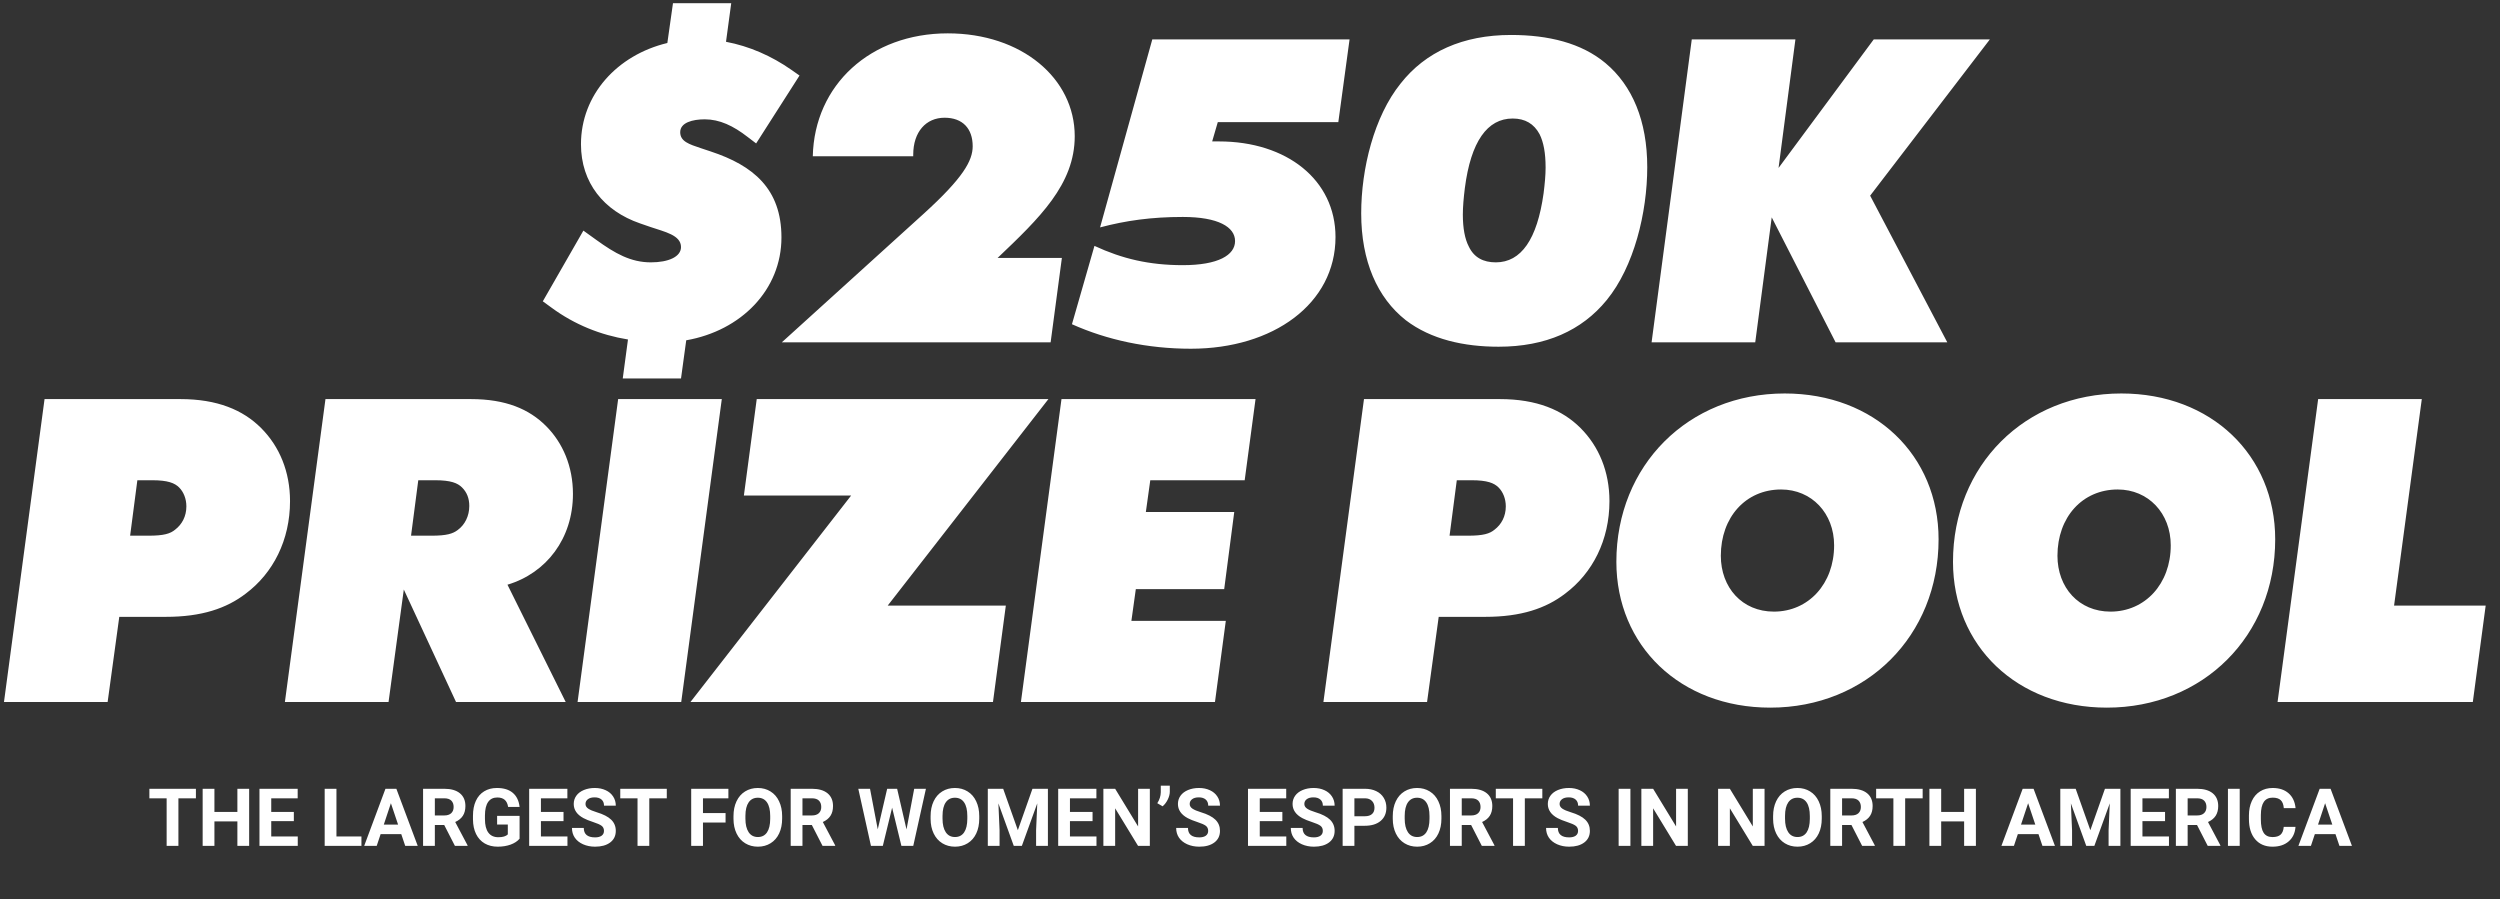 <svg width="278" height="100" viewBox="0 0 278 100" fill="none" xmlns="http://www.w3.org/2000/svg">
<rect x="0" y="0" width="278" height="100" fill="#333333" stroke="none"/>
<path d="M79.034 16.843C83.769 18.407 86.897 20.998 86.897 26.404C86.897 32.212 82.429 36.768 76.309 37.841L75.728 42.085H69.25L69.831 37.751C66.793 37.26 63.889 36.098 61.343 34.222L60.36 33.507L64.872 25.644L66.302 26.672C68.401 28.191 70.144 29.174 72.377 29.174C74.343 29.174 75.728 28.548 75.728 27.476C75.728 26.136 73.896 25.778 72.333 25.242L71.171 24.84C67.15 23.455 64.604 20.328 64.604 16.039C64.604 10.544 68.625 6.121 74.209 4.781L74.835 0.358H81.312L80.732 4.647C83.323 5.139 85.78 6.211 88.014 7.774L88.907 8.4L84.082 15.95L83.144 15.235C81.536 13.984 80.017 13.269 78.364 13.269C77.023 13.269 75.639 13.627 75.639 14.699C75.639 15.726 76.621 16.039 77.962 16.486L79.034 16.843ZM102.713 23.768C107.091 19.792 108.163 17.871 108.163 16.263C108.163 14.297 107.046 13.091 105.036 13.091C102.981 13.091 101.551 14.654 101.551 17.201V17.38H90.382C90.561 9.427 96.816 3.709 105.393 3.709C113.613 3.709 119.51 8.713 119.51 15.146C119.51 20.507 115.579 24.259 110.933 28.682H118.081L116.83 38.064H86.942L102.713 23.768ZM132.425 38.779C127.6 38.779 123.088 37.796 119.201 36.054L121.703 27.342C124.786 28.772 127.779 29.486 131.531 29.486C135.463 29.486 137.339 28.369 137.339 26.806C137.339 25.242 135.463 24.125 131.531 24.125C128.047 24.125 125.188 24.527 122.328 25.287L128.136 4.379H150.072L148.821 13.582H135.418L134.793 15.726H135.552C143.102 15.726 148.508 20.015 148.508 26.359C148.508 33.775 141.583 38.779 132.425 38.779ZM156.325 35.607C153.153 33.105 151.366 29.04 151.366 23.723C151.366 18.764 152.795 12.957 155.744 9.293C158.514 5.764 162.668 3.888 168.029 3.888C172.184 3.888 175.848 4.781 178.528 7.015C181.521 9.517 183.174 13.448 183.174 18.586C183.174 23.634 181.7 29.665 178.662 33.373C175.892 36.768 171.871 38.555 166.645 38.555C162.802 38.555 159.139 37.751 156.325 35.607ZM166.332 29.174C169.146 29.174 170.933 26.627 171.648 21.49C171.782 20.417 171.871 19.479 171.871 18.63C171.871 17.022 171.648 15.816 171.201 14.922C170.576 13.761 169.593 13.18 168.208 13.18C165.394 13.18 163.562 15.726 162.892 20.909C162.758 21.981 162.668 23.009 162.668 23.857C162.668 25.376 162.892 26.582 163.339 27.431C163.919 28.638 164.947 29.174 166.332 29.174ZM207.96 21.758L216.538 38.064H204.118L197.015 24.17L195.183 38.064H183.657L188.125 4.379H199.651L197.775 18.675L208.362 4.379H221.274L207.96 21.758ZM13.264 68.593L11.968 78.064H0.442L4.954 44.379H20.055C24.165 44.379 27.024 45.585 29.034 47.596C31.089 49.651 32.251 52.465 32.251 55.727C32.251 60.06 30.374 63.723 27.337 66.002C25.192 67.655 22.422 68.593 18.446 68.593H13.264ZM14.47 59.569H16.525C18.223 59.569 18.938 59.345 19.474 58.898C20.233 58.318 20.725 57.424 20.725 56.307C20.725 55.459 20.412 54.699 19.921 54.208C19.429 53.716 18.67 53.403 16.927 53.403H15.274L14.47 59.569ZM63.712 54.922C63.712 59.881 60.763 63.723 56.43 65.019L62.907 78.064H50.711L44.904 65.555L43.206 78.064H31.68L36.192 44.379H52.364C56.251 44.379 58.842 45.496 60.718 47.372C62.595 49.249 63.712 51.885 63.712 54.922ZM45.708 59.569H47.986C49.684 59.569 50.354 59.345 50.89 58.943C51.694 58.362 52.185 57.38 52.185 56.263C52.185 55.414 51.917 54.744 51.381 54.208C50.89 53.716 50.13 53.403 48.388 53.403H46.512L45.708 59.569ZM68.738 44.379H80.264L75.752 78.064H64.226L68.738 44.379ZM94.648 55.101H82.72L84.149 44.379H116.583L98.713 67.342H111.848L110.418 78.064H76.778L94.648 55.101ZM118.038 44.379H139.616L138.409 53.403H127.911L127.419 56.933H137.248L136.131 65.51H126.303L125.811 69.04H136.31L135.104 78.064H113.526L118.038 44.379ZM159.984 68.593L158.689 78.064H147.163L151.675 44.379H166.775C170.885 44.379 173.744 45.585 175.755 47.596C177.81 49.651 178.971 52.465 178.971 55.727C178.971 60.06 177.095 63.723 174.057 66.002C171.912 67.655 169.143 68.593 165.167 68.593H159.984ZM161.191 59.569H163.246C164.943 59.569 165.658 59.345 166.194 58.898C166.954 58.318 167.445 57.424 167.445 56.307C167.445 55.459 167.132 54.699 166.641 54.208C166.149 53.716 165.39 53.403 163.648 53.403H161.995L161.191 59.569ZM198.459 43.754C208.466 43.754 215.57 50.634 215.57 59.971C215.57 70.693 207.573 78.689 196.851 78.689C186.844 78.689 179.74 71.809 179.74 62.472C179.74 51.751 187.737 43.754 198.459 43.754ZM197.253 68.012C201.095 68.012 203.954 64.93 203.954 60.641C203.954 57.067 201.452 54.431 198.057 54.431C194.126 54.431 191.356 57.514 191.356 61.802C191.356 65.332 193.724 68.012 197.253 68.012ZM235.892 43.754C245.899 43.754 253.002 50.634 253.002 59.971C253.002 70.693 245.005 78.689 234.284 78.689C224.276 78.689 217.173 71.809 217.173 62.472C217.173 51.751 225.17 43.754 235.892 43.754ZM234.686 68.012C238.528 68.012 241.387 64.93 241.387 60.641C241.387 57.067 238.885 54.431 235.49 54.431C231.558 54.431 228.789 57.514 228.789 61.802C228.789 65.332 231.156 68.012 234.686 68.012ZM257.778 44.379H269.304L266.221 67.342H276.407L274.977 78.064H253.265L257.778 44.379ZM21.785 88.772H19.839V94.064H18.53V88.772H16.611V87.712H21.785V88.772ZM27.705 94.064H26.397V91.342H23.844V94.064H22.535V87.712H23.844V90.286H26.397V87.712H27.705V94.064ZM32.675 91.311H30.162V93.013H33.111V94.064H28.853V87.712H33.102V88.772H30.162V90.286H32.675V91.311ZM37.413 93.013H40.192V94.064H36.104V87.712H37.413V93.013ZM44.62 92.755H42.325L41.889 94.064H40.497L42.862 87.712H44.075L46.452 94.064H45.061L44.62 92.755ZM42.678 91.695H44.267L43.468 89.317L42.678 91.695ZM49.397 91.739H48.355V94.064H47.046V87.712H49.406C50.156 87.712 50.735 87.879 51.142 88.213C51.55 88.548 51.753 89.021 51.753 89.631C51.753 90.065 51.659 90.427 51.469 90.718C51.283 91.006 51 91.235 50.619 91.407L51.993 94.003V94.064H50.588L49.397 91.739ZM48.355 90.678H49.41C49.739 90.678 49.993 90.596 50.174 90.43C50.354 90.261 50.444 90.03 50.444 89.736C50.444 89.436 50.358 89.201 50.187 89.029C50.018 88.858 49.758 88.772 49.406 88.772H48.355V90.678ZM57.778 93.261C57.542 93.543 57.209 93.763 56.779 93.92C56.349 94.074 55.871 94.151 55.348 94.151C54.798 94.151 54.316 94.032 53.9 93.793C53.487 93.552 53.167 93.203 52.94 92.746C52.716 92.29 52.601 91.753 52.595 91.136V90.705C52.595 90.071 52.701 89.522 52.914 89.06C53.129 88.594 53.437 88.24 53.839 87.995C54.243 87.748 54.715 87.624 55.256 87.624C56.01 87.624 56.599 87.805 57.023 88.165C57.448 88.523 57.7 89.045 57.778 89.732H56.504C56.446 89.368 56.317 89.102 56.116 88.933C55.918 88.765 55.645 88.68 55.296 88.68C54.851 88.68 54.512 88.847 54.279 89.182C54.047 89.516 53.929 90.014 53.926 90.674V91.08C53.926 91.746 54.052 92.249 54.305 92.589C54.558 92.93 54.929 93.1 55.418 93.1C55.909 93.1 56.26 92.995 56.469 92.786V91.691H55.278V90.726H57.778V93.261ZM62.664 91.311H60.151V93.013H63.101V94.064H58.843V87.712H63.092V88.772H60.151V90.286H62.664V91.311ZM67.162 92.397C67.162 92.15 67.075 91.961 66.901 91.83C66.726 91.696 66.412 91.557 65.958 91.411C65.505 91.263 65.145 91.118 64.881 90.975C64.159 90.585 63.799 90.06 63.799 89.4C63.799 89.057 63.895 88.752 64.087 88.484C64.281 88.213 64.559 88.003 64.92 87.851C65.284 87.7 65.691 87.624 66.141 87.624C66.595 87.624 67 87.707 67.354 87.873C67.709 88.036 67.984 88.267 68.179 88.567C68.377 88.866 68.476 89.207 68.476 89.588H67.167C67.167 89.297 67.075 89.072 66.892 88.912C66.709 88.749 66.451 88.667 66.12 88.667C65.8 88.667 65.551 88.736 65.374 88.872C65.196 89.006 65.108 89.183 65.108 89.404C65.108 89.611 65.211 89.784 65.417 89.924C65.627 90.063 65.934 90.194 66.338 90.316C67.082 90.54 67.625 90.818 67.965 91.15C68.305 91.481 68.476 91.894 68.476 92.389C68.476 92.938 68.268 93.37 67.852 93.684C67.436 93.996 66.876 94.151 66.172 94.151C65.683 94.151 65.238 94.062 64.837 93.885C64.436 93.705 64.129 93.459 63.916 93.148C63.707 92.837 63.602 92.476 63.602 92.066H64.916C64.916 92.767 65.334 93.117 66.172 93.117C66.483 93.117 66.726 93.055 66.901 92.93C67.075 92.802 67.162 92.624 67.162 92.397ZM74.147 88.772H72.201V94.064H70.893V88.772H68.973V87.712H74.147V88.772ZM80.683 91.468H78.17V94.064H76.861V87.712H80.997V88.772H78.17V90.412H80.683V91.468ZM86.974 91.032C86.974 91.657 86.863 92.205 86.642 92.677C86.421 93.148 86.104 93.511 85.691 93.767C85.281 94.023 84.81 94.151 84.278 94.151C83.751 94.151 83.281 94.025 82.868 93.772C82.455 93.519 82.135 93.158 81.909 92.69C81.682 92.219 81.567 91.677 81.564 91.067V90.753C81.564 90.127 81.676 89.578 81.9 89.103C82.127 88.626 82.445 88.261 82.855 88.008C83.268 87.752 83.74 87.624 84.269 87.624C84.798 87.624 85.268 87.752 85.678 88.008C86.091 88.261 86.41 88.626 86.633 89.103C86.86 89.578 86.974 90.126 86.974 90.748V91.032ZM85.647 90.744C85.647 90.078 85.528 89.572 85.29 89.226C85.051 88.879 84.711 88.707 84.269 88.707C83.83 88.707 83.491 88.878 83.252 89.221C83.014 89.562 82.893 90.062 82.89 90.722V91.032C82.89 91.68 83.01 92.184 83.248 92.541C83.487 92.899 83.83 93.078 84.278 93.078C84.717 93.078 85.054 92.906 85.29 92.563C85.525 92.217 85.645 91.714 85.647 91.054V90.744ZM90.276 91.739H89.234V94.064H87.925V87.712H90.285C91.036 87.712 91.614 87.879 92.022 88.213C92.429 88.548 92.632 89.021 92.632 89.631C92.632 90.065 92.538 90.427 92.349 90.718C92.163 91.006 91.879 91.235 91.498 91.407L92.872 94.003V94.064H91.468L90.276 91.739ZM89.234 90.678H90.29C90.618 90.678 90.873 90.596 91.053 90.43C91.233 90.261 91.323 90.03 91.323 89.736C91.323 89.436 91.238 89.201 91.066 89.029C90.897 88.858 90.637 88.772 90.285 88.772H89.234V90.678ZM100.804 92.232L101.659 87.712H102.963L101.554 94.064H100.237L99.203 89.815L98.169 94.064H96.851L95.442 87.712H96.746L97.606 92.223L98.653 87.712H99.761L100.804 92.232ZM108.892 91.032C108.892 91.657 108.782 92.205 108.561 92.677C108.34 93.148 108.023 93.511 107.61 93.767C107.2 94.023 106.729 94.151 106.196 94.151C105.67 94.151 105.2 94.025 104.787 93.772C104.374 93.519 104.054 93.158 103.827 92.69C103.6 92.219 103.485 91.677 103.483 91.067V90.753C103.483 90.127 103.595 89.578 103.819 89.103C104.045 88.626 104.364 88.261 104.774 88.008C105.187 87.752 105.658 87.624 106.188 87.624C106.717 87.624 107.187 87.752 107.597 88.008C108.01 88.261 108.328 88.626 108.552 89.103C108.779 89.578 108.892 90.126 108.892 90.748V91.032ZM107.566 90.744C107.566 90.078 107.447 89.572 107.208 89.226C106.97 88.879 106.63 88.707 106.188 88.707C105.748 88.707 105.409 88.878 105.171 89.221C104.932 89.562 104.812 90.062 104.809 90.722V91.032C104.809 91.68 104.928 92.184 105.167 92.541C105.405 92.899 105.748 93.078 106.196 93.078C106.635 93.078 106.973 92.906 107.208 92.563C107.444 92.217 107.563 91.714 107.566 91.054V90.744ZM111.554 87.712L113.185 92.319L114.808 87.712H116.527V94.064H115.214V92.328L115.345 89.33L113.63 94.064H112.732L111.021 89.335L111.152 92.328V94.064H109.844V87.712H111.554ZM121.492 91.311H118.979V93.013H121.928V94.064H117.67V87.712H121.92V88.772H118.979V90.286H121.492V91.311ZM127.862 94.064H126.553L124.005 89.884V94.064H122.696V87.712H124.005L126.557 91.9V87.712H127.862V94.064ZM129.284 89.662L128.691 89.317C128.941 88.925 129.07 88.519 129.079 88.1V87.363H130.082V88.039C130.082 88.301 130.01 88.584 129.864 88.89C129.719 89.195 129.525 89.453 129.284 89.662ZM134.349 92.397C134.349 92.15 134.262 91.961 134.088 91.83C133.913 91.696 133.599 91.557 133.145 91.411C132.691 91.263 132.332 91.118 132.068 90.975C131.346 90.585 130.986 90.06 130.986 89.4C130.986 89.057 131.082 88.752 131.274 88.484C131.468 88.213 131.746 88.003 132.107 87.851C132.47 87.7 132.878 87.624 133.328 87.624C133.782 87.624 134.186 87.707 134.541 87.873C134.896 88.036 135.171 88.267 135.366 88.567C135.564 88.866 135.662 89.207 135.662 89.588H134.354C134.354 89.297 134.262 89.072 134.079 88.912C133.896 88.749 133.638 88.667 133.307 88.667C132.987 88.667 132.738 88.736 132.561 88.872C132.383 89.006 132.294 89.183 132.294 89.404C132.294 89.611 132.398 89.784 132.604 89.924C132.814 90.063 133.12 90.194 133.525 90.316C134.269 90.54 134.812 90.818 135.152 91.15C135.492 91.481 135.662 91.894 135.662 92.389C135.662 92.938 135.455 93.37 135.039 93.684C134.623 93.996 134.063 94.151 133.359 94.151C132.87 94.151 132.425 94.062 132.024 93.885C131.623 93.705 131.316 93.459 131.103 93.148C130.894 92.837 130.789 92.476 130.789 92.066H132.102C132.102 92.767 132.521 93.117 133.359 93.117C133.67 93.117 133.913 93.055 134.088 92.93C134.262 92.802 134.349 92.624 134.349 92.397ZM142.599 91.311H140.086V93.013H143.036V94.064H138.777V87.712H143.027V88.772H140.086V90.286H142.599V91.311ZM147.097 92.397C147.097 92.15 147.01 91.961 146.836 91.83C146.661 91.696 146.347 91.557 145.893 91.411C145.439 91.263 145.08 91.118 144.816 90.975C144.094 90.585 143.734 90.06 143.734 89.4C143.734 89.057 143.83 88.752 144.022 88.484C144.216 88.213 144.494 88.003 144.855 87.851C145.218 87.7 145.626 87.624 146.076 87.624C146.53 87.624 146.934 87.707 147.289 87.873C147.644 88.036 147.919 88.267 148.114 88.567C148.312 88.866 148.411 89.207 148.411 89.588H147.102C147.102 89.297 147.01 89.072 146.827 88.912C146.644 88.749 146.386 88.667 146.055 88.667C145.735 88.667 145.486 88.736 145.309 88.872C145.131 89.006 145.042 89.183 145.042 89.404C145.042 89.611 145.146 89.784 145.352 89.924C145.562 90.063 145.868 90.194 146.273 90.316C147.017 90.54 147.56 90.818 147.9 91.15C148.24 91.481 148.411 91.894 148.411 92.389C148.411 92.938 148.203 93.37 147.787 93.684C147.371 93.996 146.811 94.151 146.107 94.151C145.618 94.151 145.173 94.062 144.772 93.885C144.371 93.705 144.064 93.459 143.851 93.148C143.642 92.837 143.537 92.476 143.537 92.066H144.85C144.85 92.767 145.269 93.117 146.107 93.117C146.418 93.117 146.661 93.055 146.836 92.93C147.01 92.802 147.097 92.624 147.097 92.397ZM150.609 91.826V94.064H149.301V87.712H151.779C152.256 87.712 152.674 87.799 153.035 87.974C153.399 88.148 153.678 88.397 153.873 88.72C154.068 89.04 154.165 89.404 154.165 89.815C154.165 90.437 153.951 90.929 153.524 91.289C153.099 91.647 152.51 91.826 151.757 91.826H150.609ZM150.609 90.766H151.779C152.125 90.766 152.388 90.684 152.568 90.521C152.751 90.359 152.843 90.126 152.843 89.823C152.843 89.512 152.751 89.26 152.568 89.069C152.385 88.877 152.132 88.778 151.809 88.772H150.609V90.766ZM160.286 91.032C160.286 91.657 160.175 92.205 159.954 92.677C159.733 93.148 159.416 93.511 159.003 93.767C158.593 94.023 158.122 94.151 157.59 94.151C157.063 94.151 156.594 94.025 156.181 93.772C155.768 93.519 155.448 93.158 155.221 92.69C154.994 92.219 154.879 91.677 154.876 91.067V90.753C154.876 90.127 154.988 89.578 155.212 89.103C155.439 88.626 155.757 88.261 156.168 88.008C156.581 87.752 157.052 87.624 157.581 87.624C158.11 87.624 158.58 87.752 158.99 88.008C159.403 88.261 159.722 88.626 159.946 89.103C160.173 89.578 160.286 90.126 160.286 90.748V91.032ZM158.96 90.744C158.96 90.078 158.84 89.572 158.602 89.226C158.363 88.879 158.023 88.707 157.581 88.707C157.142 88.707 156.803 88.878 156.565 89.221C156.326 89.562 156.205 90.062 156.202 90.722V91.032C156.202 91.68 156.322 92.184 156.56 92.541C156.799 92.899 157.142 93.078 157.59 93.078C158.029 93.078 158.366 92.906 158.602 92.563C158.838 92.217 158.957 91.714 158.96 91.054V90.744ZM163.589 91.739H162.546V94.064H161.237V87.712H163.597C164.348 87.712 164.927 87.879 165.334 88.213C165.741 88.548 165.945 89.021 165.945 89.631C165.945 90.065 165.85 90.427 165.661 90.718C165.475 91.006 165.191 91.235 164.81 91.407L166.184 94.003V94.064H164.78L163.589 91.739ZM162.546 90.678H163.602C163.93 90.678 164.185 90.596 164.365 90.43C164.546 90.261 164.636 90.03 164.636 89.736C164.636 89.436 164.55 89.201 164.378 89.029C164.21 88.858 163.949 88.772 163.597 88.772H162.546V90.678ZM171.507 88.772H169.561V94.064H168.252V88.772H166.333V87.712H171.507V88.772ZM175.482 92.397C175.482 92.15 175.394 91.961 175.22 91.83C175.045 91.696 174.731 91.557 174.277 91.411C173.824 91.263 173.465 91.118 173.2 90.975C172.479 90.585 172.118 90.06 172.118 89.4C172.118 89.057 172.214 88.752 172.406 88.484C172.601 88.213 172.878 88.003 173.239 87.851C173.603 87.7 174.01 87.624 174.461 87.624C174.914 87.624 175.319 87.707 175.674 87.873C176.028 88.036 176.303 88.267 176.498 88.567C176.696 88.866 176.795 89.207 176.795 89.588H175.486C175.486 89.297 175.394 89.072 175.211 88.912C175.028 88.749 174.77 88.667 174.439 88.667C174.119 88.667 173.87 88.736 173.693 88.872C173.515 89.006 173.427 89.183 173.427 89.404C173.427 89.611 173.53 89.784 173.736 89.924C173.946 90.063 174.253 90.194 174.657 90.316C175.402 90.54 175.944 90.818 176.284 91.15C176.625 91.481 176.795 91.894 176.795 92.389C176.795 92.938 176.587 93.37 176.171 93.684C175.755 93.996 175.195 94.151 174.491 94.151C174.003 94.151 173.558 94.062 173.156 93.885C172.755 93.705 172.448 93.459 172.236 93.148C172.026 92.837 171.922 92.476 171.922 92.066H173.235C173.235 92.767 173.654 93.117 174.491 93.117C174.802 93.117 175.045 93.055 175.22 92.93C175.394 92.802 175.482 92.624 175.482 92.397ZM181.302 94.064H179.993V87.712H181.302V94.064ZM187.684 94.064H186.375L183.828 89.884V94.064H182.519V87.712H183.828L186.38 91.9V87.712H187.684V94.064ZM196.218 94.064H194.909L192.361 89.884V94.064H191.052V87.712H192.361L194.913 91.9V87.712H196.218V94.064ZM202.579 91.032C202.579 91.657 202.468 92.205 202.247 92.677C202.026 93.148 201.709 93.511 201.296 93.767C200.886 94.023 200.415 94.151 199.883 94.151C199.356 94.151 198.886 94.025 198.473 93.772C198.06 93.519 197.74 93.158 197.514 92.69C197.287 92.219 197.172 91.677 197.169 91.067V90.753C197.169 90.127 197.281 89.578 197.505 89.103C197.732 88.626 198.05 88.261 198.46 88.008C198.873 87.752 199.345 87.624 199.874 87.624C200.403 87.624 200.873 87.752 201.283 88.008C201.696 88.261 202.015 88.626 202.239 89.103C202.465 89.578 202.579 90.126 202.579 90.748V91.032ZM201.253 90.744C201.253 90.078 201.133 89.572 200.895 89.226C200.656 88.879 200.316 88.707 199.874 88.707C199.435 88.707 199.096 88.878 198.857 89.221C198.619 89.562 198.498 90.062 198.495 90.722V91.032C198.495 91.68 198.614 92.184 198.853 92.541C199.091 92.899 199.435 93.078 199.883 93.078C200.322 93.078 200.659 92.906 200.895 92.563C201.13 92.217 201.25 91.714 201.253 91.054V90.744ZM205.881 91.739H204.839V94.064H203.53V87.712H205.89C206.641 87.712 207.219 87.879 207.627 88.213C208.034 88.548 208.237 89.021 208.237 89.631C208.237 90.065 208.143 90.427 207.954 90.718C207.768 91.006 207.484 91.235 207.103 91.407L208.477 94.003V94.064H207.072L205.881 91.739ZM204.839 90.678H205.895C206.223 90.678 206.478 90.596 206.658 90.43C206.838 90.261 206.929 90.03 206.929 89.736C206.929 89.436 206.843 89.201 206.671 89.029C206.502 88.858 206.242 88.772 205.89 88.772H204.839V90.678ZM213.8 88.772H211.854V94.064H210.545V88.772H208.626V87.712H213.8V88.772ZM219.72 94.064H218.411V91.342H215.859V94.064H214.55V87.712H215.859V90.286H218.411V87.712H219.72V94.064ZM226.679 92.755H224.384L223.948 94.064H222.556L224.921 87.712H226.133L228.511 94.064H227.119L226.679 92.755ZM224.737 91.695H226.325L225.527 89.317L224.737 91.695ZM230.815 87.712L232.446 92.319L234.069 87.712H235.788V94.064H234.475V92.328L234.606 89.33L232.891 94.064H231.993L230.282 89.335L230.413 92.328V94.064H229.105V87.712H230.815ZM240.753 91.311H238.24V93.013H241.189V94.064H236.931V87.712H241.181V88.772H238.24V90.286H240.753V91.311ZM244.309 91.739H243.266V94.064H241.957V87.712H244.318C245.068 87.712 245.647 87.879 246.054 88.213C246.461 88.548 246.665 89.021 246.665 89.631C246.665 90.065 246.57 90.427 246.381 90.718C246.195 91.006 245.911 91.235 245.53 91.407L246.905 94.003V94.064H245.5L244.309 91.739ZM243.266 90.678H244.322C244.651 90.678 244.905 90.596 245.085 90.43C245.266 90.261 245.356 90.03 245.356 89.736C245.356 89.436 245.27 89.201 245.099 89.029C244.93 88.858 244.669 88.772 244.318 88.772H243.266V90.678ZM249.056 94.064H247.747V87.712H249.056V94.064ZM255.259 91.948C255.21 92.632 254.957 93.17 254.5 93.562C254.047 93.955 253.447 94.151 252.703 94.151C251.888 94.151 251.247 93.878 250.779 93.331C250.313 92.781 250.081 92.028 250.081 91.071V90.683C250.081 90.072 250.188 89.534 250.404 89.069C250.619 88.603 250.926 88.247 251.324 88C251.726 87.75 252.191 87.624 252.72 87.624C253.453 87.624 254.044 87.821 254.492 88.213C254.939 88.606 255.198 89.157 255.268 89.867H253.959C253.927 89.457 253.812 89.16 253.615 88.977C253.42 88.791 253.122 88.698 252.72 88.698C252.284 88.698 251.957 88.855 251.739 89.169C251.523 89.48 251.413 89.964 251.407 90.622V91.102C251.407 91.788 251.51 92.29 251.717 92.607C251.926 92.924 252.255 93.082 252.703 93.082C253.107 93.082 253.408 92.991 253.606 92.808C253.807 92.621 253.921 92.335 253.951 91.948H255.259ZM259.705 92.755H257.41L256.974 94.064H255.582L257.947 87.712H259.16L261.537 94.064H260.146L259.705 92.755ZM257.764 91.695H259.352L258.553 89.317L257.764 91.695Z" fill="white"/>
</svg>

